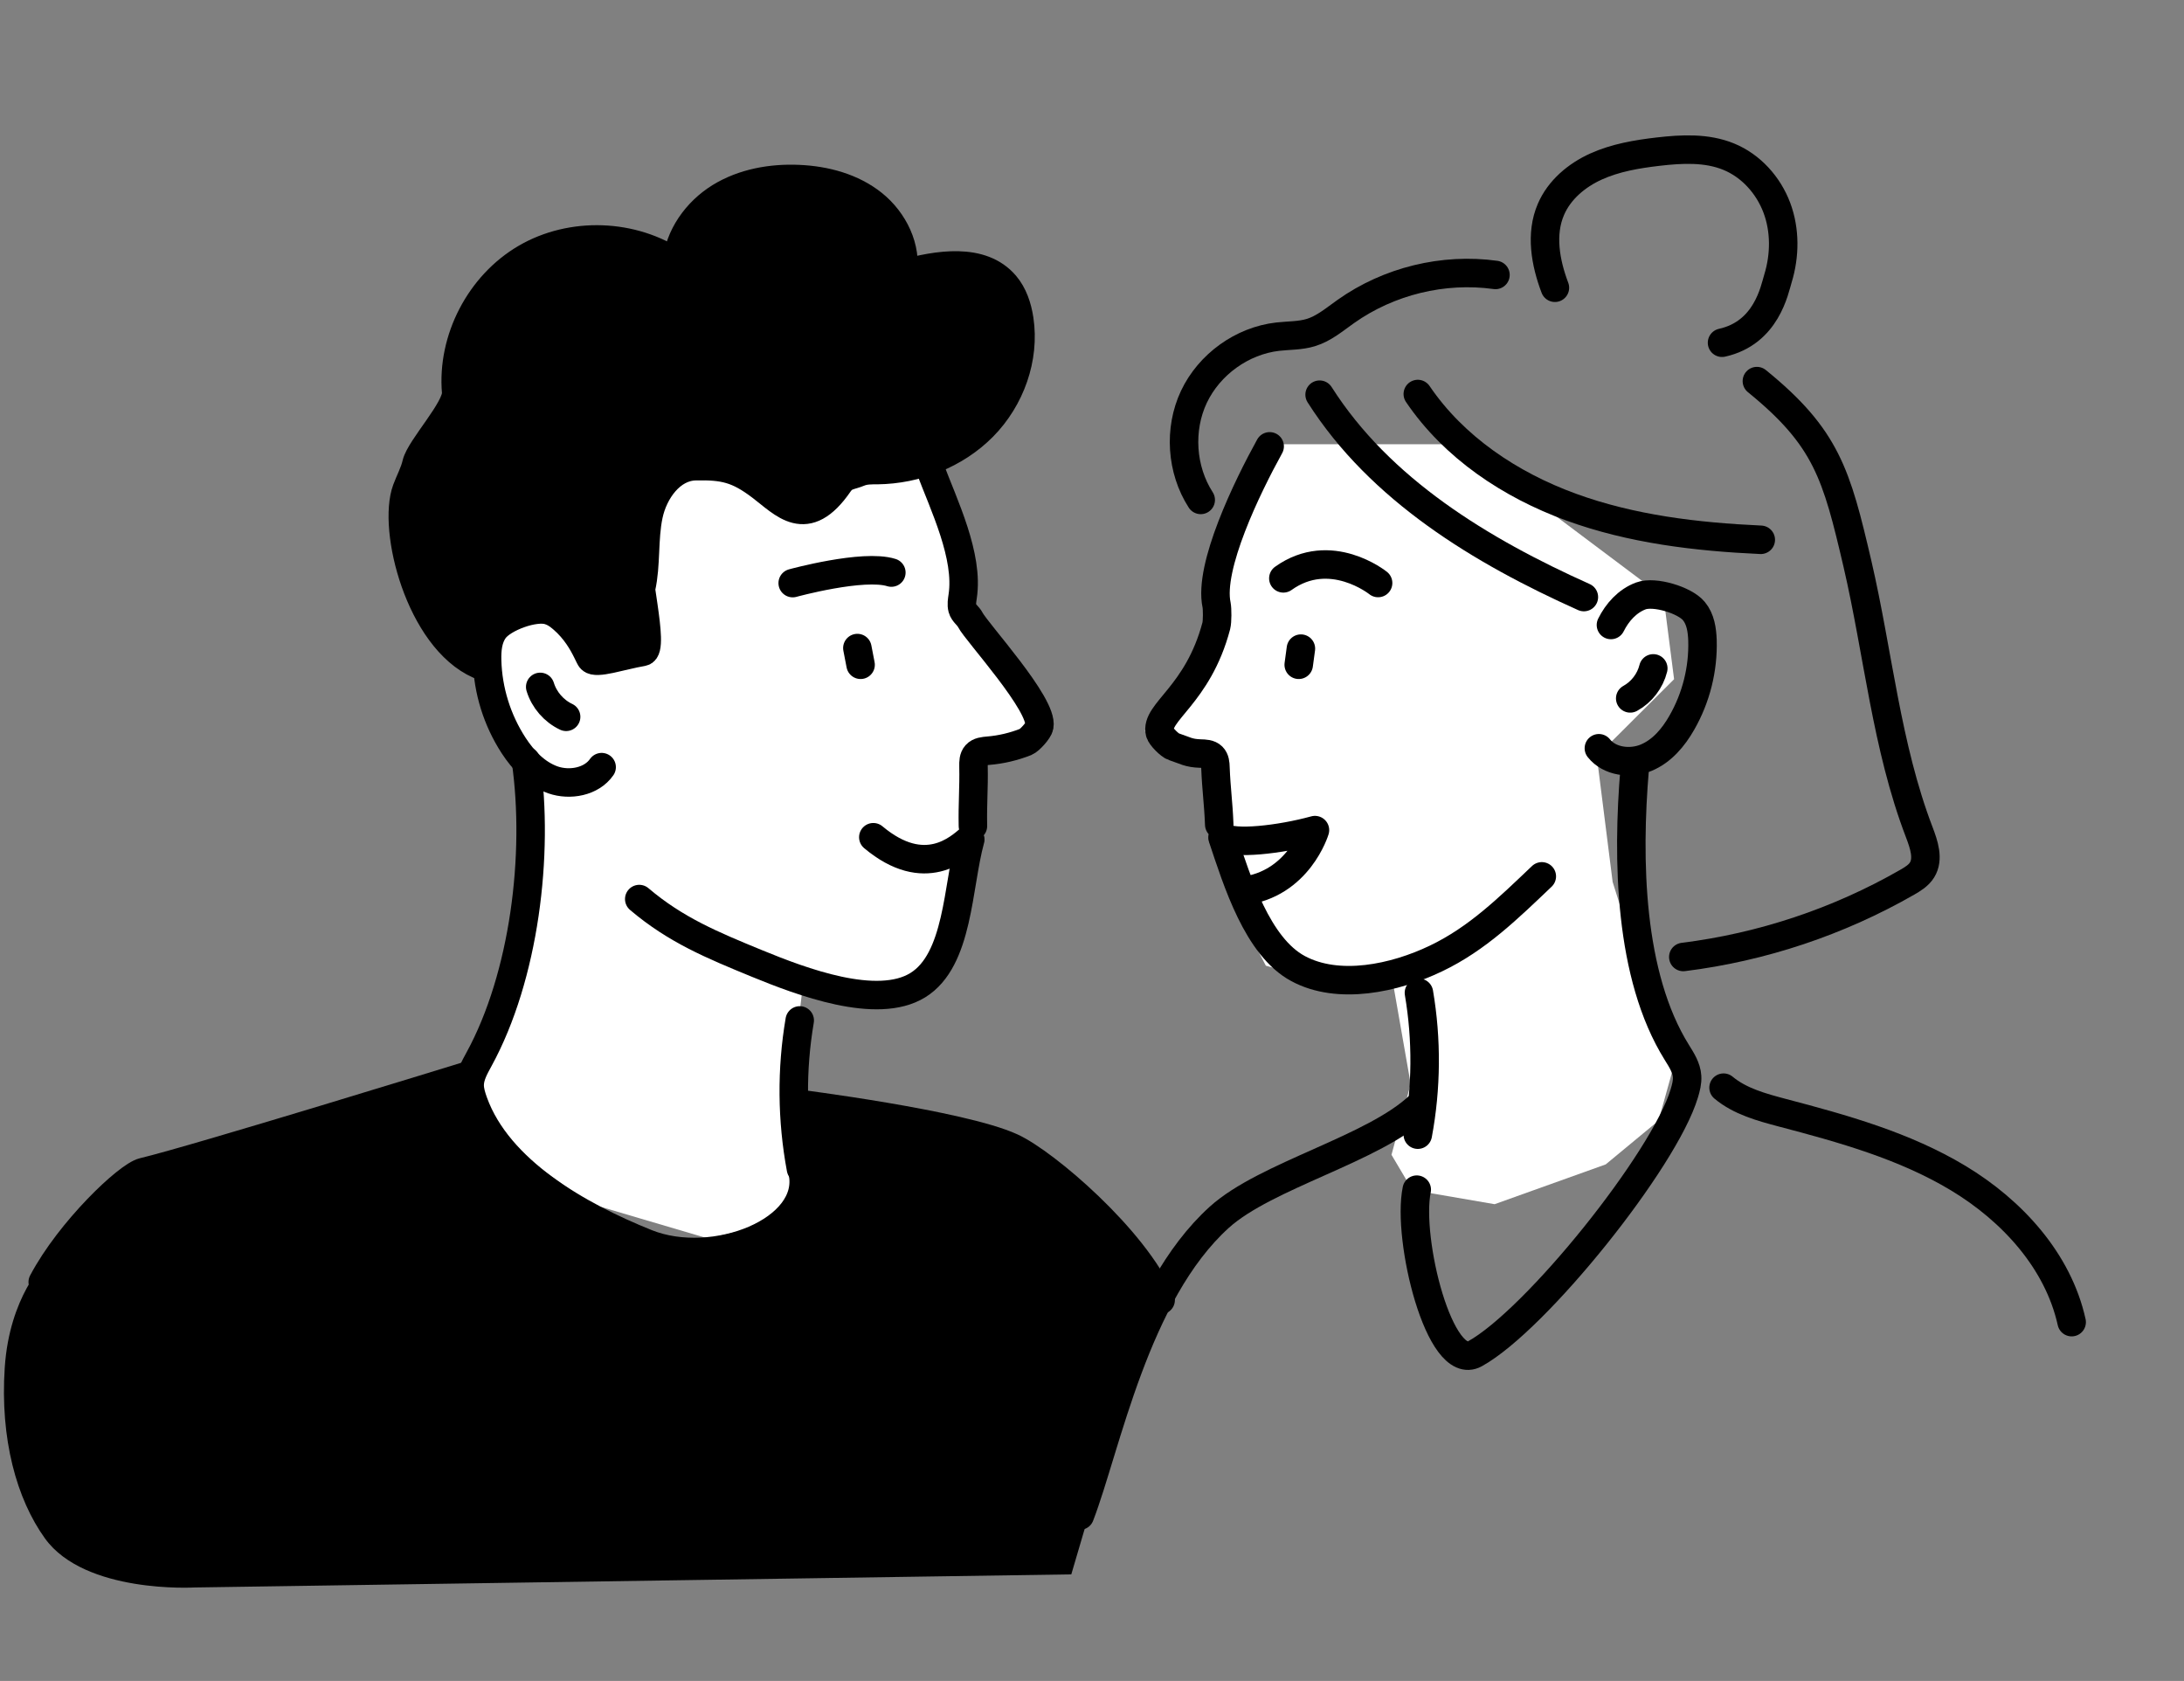 <?xml version="1.0" encoding="UTF-8"?> <svg xmlns="http://www.w3.org/2000/svg" width="230" height="177" viewBox="0 0 230 177" fill="none"><rect x="0" y="0" width="230" height="177" fill="#808080" stroke="none"/><path d="M4.5 135C7.38 129.57 13.45 123.81 15.08 123.42C20.59 122.11 49.15 113.3 49.15 113.3L83.68 116.18C83.68 116.18 101.24 118.38 106.54 120.82C110.08 122.45 119.47 130.47 122.23 136.89" stroke="black" stroke-width="3" stroke-linecap="round" stroke-linejoin="round"></path><path d="M52.18 64.71L51.54 73.82L56.34 81.81L55.38 95.72L52.02 108.99L49.46 114.26L51.54 119.22L62.09 126.73L74.56 130.41L83.51 128.33L85.59 124.33L83.03 116.66L84.63 103.07L92.94 104.51L98.22 102.75L101.74 94.92L102.8 79.46L110.05 76.22L101.34 64.07L100.78 57.52L96.14 45.37L73.6 46.65L52.18 64.71Z" fill="white"></path><path d="M97.9 49.2C99.42 53.24 102.03 58.54 101.38 62.8C101.32 63.22 101.24 63.66 101.35 64.07C101.48 64.55 101.96 64.83 102.19 65.28C102.86 66.58 109.89 74.21 109.45 76.48C109.37 76.92 108.44 77.95 108.03 78.12C106.76 78.62 105.42 78.94 104.06 79.05C103.61 79.09 103.1 79.13 102.8 79.47C102.52 79.78 102.51 80.25 102.52 80.67C102.57 83.1 102.41 84.55 102.46 86.98" stroke="black" stroke-width="3" stroke-linecap="round" stroke-linejoin="round"></path><path d="M61.27 67.29C60.5 65.94 59.32 64.75 57.8 64.28C56.29 63.81 53 65.01 52.06 66.28C51.37 67.21 51.27 68.42 51.3 69.55C51.38 72.71 52.36 75.84 54.09 78.5C55.1 80.05 56.45 81.49 58.23 82.12C60.01 82.74 62.29 82.32 63.36 80.78" stroke="black" stroke-width="3" stroke-linecap="round" stroke-linejoin="round"></path><path d="M56.89 72.33C57.31 73.7 58.33 74.87 59.62 75.48" stroke="black" stroke-width="3" stroke-linecap="round" stroke-linejoin="round"></path><path d="M67.29 58.27C66.65 59.48 69.04 68.4 67.69 68.64C65.32 69.05 62.81 69.96 62.25 69.4C61.91 69.06 60.79 65.18 56.72 63.65C54.44 62.8 50.62 64.9 50.45 69.99C44.21 67.23 41.29 55.72 42.82 51.56C43.16 50.64 43.64 49.78 43.86 48.83C44.25 47.16 48.18 43.02 48.04 41.3C47.56 35.73 50.54 30 55.37 27.18C60.2 24.36 66.65 24.59 71.27 27.75C71.51 24.88 73.37 22.29 75.82 20.77C78.27 19.26 81.24 18.73 84.12 18.86C86.91 18.98 89.76 19.74 91.94 21.49C94.12 23.24 95.53 26.1 95.06 28.86C98.75 27.84 103.36 27.08 105.85 30C106.71 31.01 107.14 32.33 107.34 33.64C107.96 37.71 106.41 41.99 103.52 44.92C100.63 47.85 96.51 49.45 92.39 49.5C91.75 49.5 91.09 49.49 90.5 49.73C89.54 50.13 88.95 50.03 88.36 50.88C84.9 55.92 82.54 53.02 80.11 51.19C77.7 49.37 76.25 49.02 73.24 49.09C70.67 49.14 68.83 51.73 68.3 54.25C67.77 56.77 68.08 59.41 67.52 61.92" fill="black"></path><path d="M67.29 58.27C66.65 59.48 69.04 68.4 67.69 68.64C65.32 69.05 62.81 69.96 62.25 69.4C61.91 69.06 60.79 65.18 56.72 63.65C54.44 62.8 50.62 64.9 50.45 69.99C44.21 67.23 41.29 55.72 42.82 51.56C43.16 50.64 43.64 49.78 43.86 48.83C44.25 47.16 48.18 43.02 48.04 41.3C47.56 35.73 50.54 30 55.37 27.18C60.2 24.36 66.65 24.59 71.27 27.75C71.51 24.88 73.37 22.29 75.82 20.77C78.27 19.26 81.24 18.73 84.12 18.86C86.91 18.98 89.76 19.74 91.94 21.49C94.12 23.24 95.53 26.1 95.06 28.86C98.75 27.84 103.36 27.08 105.85 30C106.71 31.01 107.14 32.33 107.34 33.64C107.96 37.71 106.41 41.99 103.52 44.92C100.63 47.85 96.51 49.45 92.39 49.5C91.75 49.5 91.09 49.49 90.5 49.73C89.54 50.13 88.95 50.03 88.36 50.88C84.9 55.92 82.54 53.02 80.11 51.19C77.7 49.37 76.25 49.02 73.24 49.09C70.67 49.14 68.83 51.73 68.3 54.25C67.77 56.77 68.08 59.41 67.52 61.92" stroke="black" stroke-width="3" stroke-linecap="round" stroke-linejoin="round"></path><path d="M102.17 88.43C100.83 93.33 100.97 101.08 96.65 103.74C92.35 106.39 84.39 103.37 79.71 101.45C75.04 99.53 71.17 97.94 67.32 94.67" stroke="black" stroke-width="3" stroke-linecap="round" stroke-linejoin="round"></path><path d="M84.22 107.45C83.34 112.61 83.39 117.93 84.35 123.07" stroke="black" stroke-width="3" stroke-linecap="round" stroke-linejoin="round"></path><path d="M55.39 80.12C56.79 89.98 55.22 102.81 50.44 111.55C49.98 112.4 49.47 113.28 49.46 114.25C49.46 114.88 49.66 115.49 49.87 116.08C52.48 123.29 60.95 128.06 68.07 130.92C75.19 133.78 85.83 129.56 84.53 123.41" stroke="black" stroke-width="3" stroke-linecap="round" stroke-linejoin="round"></path><path d="M93.87 60.29C90.9 59.36 83.48 61.4 83.48 61.4" stroke="black" stroke-width="3" stroke-linecap="round" stroke-linejoin="round"></path><path d="M90.29 68.24L90.63 70" stroke="black" stroke-width="3" stroke-linecap="round" stroke-linejoin="round"></path><path d="M102.15 88.34C101.04 89.27 97.42 92.73 91.97 88.16" stroke="black" stroke-width="3" stroke-linecap="round" stroke-linejoin="round"></path><path d="M175.19 62.86L176.3 71.52L168.16 79.64L169.83 92.87L173.76 105.35L176.44 111.63L174.66 118.01L169.1 122.61L157.4 126.8L148.74 125.31L146.54 121.6L148.56 114.14L146.3 101.25L138.44 103.08L133.31 101.69L129.52 94.4L127.67 79.69L120.57 77L128.22 64.92L128.4 58.64L132.17 46.78H153.76L175.19 62.86Z" fill="white"></path><path d="M133.71 47C131.35 51.27 127.26 59.68 128.12 63.71C128.2 64.11 128.21 65.44 128.09 65.9C126.15 73.24 121.61 75 122.15 77.14C122.25 77.55 123.19 78.49 123.6 78.62C124.84 79.03 125.14 79.31 126.44 79.35C126.87 79.36 127.36 79.37 127.67 79.68C127.96 79.97 127.99 80.41 128 80.81C128.09 83.14 128.31 84.5 128.4 86.83" stroke="black" stroke-width="3" stroke-linecap="round" stroke-linejoin="round"></path><path d="M169.65 65.81C170.31 64.48 171.38 63.28 172.8 62.75C174.22 62.22 177.42 63.18 178.38 64.34C179.09 65.19 179.25 66.34 179.29 67.42C179.38 70.45 178.62 73.48 177.11 76.11C176.23 77.65 175.02 79.1 173.35 79.79C171.68 80.48 169.49 80.2 168.38 78.79" stroke="black" stroke-width="3" stroke-linecap="round" stroke-linejoin="round"></path><path d="M174.11 70.38C173.78 71.71 172.88 72.88 171.68 73.54" stroke="black" stroke-width="3" stroke-linecap="round" stroke-linejoin="round"></path><path d="M128.76 88.23C130.3 92.83 132.42 99.69 136.7 101.99C140.95 104.28 146.87 103.02 151.22 100.93C155.58 98.85 158.87 95.61 162.37 92.28" stroke="black" stroke-width="3" stroke-linecap="round" stroke-linejoin="round"></path><path d="M149.43 104.54C150.27 109.47 150.23 114.56 149.31 119.48" stroke="black" stroke-width="3" stroke-linecap="round" stroke-linejoin="round"></path><path d="M172.15 80.97C171.35 90.46 171.55 102.74 176.59 110.82C177.08 111.61 177.61 112.42 177.67 113.35C177.71 113.95 177.55 114.55 177.38 115.12C175.28 122.15 161.76 139 155.33 142.55C151.62 144.6 148.13 130.47 149.2 125.27" stroke="black" stroke-width="3" stroke-linecap="round" stroke-linejoin="round"></path><path d="M135.15 60.9C140.12 57.35 145.13 61.39 145.13 61.39" stroke="black" stroke-width="3" stroke-linecap="round" stroke-linejoin="round"></path><path d="M137 68.3L136.77 70" stroke="black" stroke-width="3" stroke-linecap="round" stroke-linejoin="round"></path><path d="M130.83 93.83C136.76 93.15 138.48 87.41 138.48 87.41C134.77 88.43 129.88 88.96 128.77 88.13" stroke="black" stroke-width="3" stroke-linecap="round" stroke-linejoin="round"></path><path d="M138.97 41.56C145.33 51.57 155.98 58.02 166.8 62.87" stroke="black" stroke-width="3" stroke-linecap="round" stroke-linejoin="round"></path><path d="M126.45 52.64C124.4 49.46 124.12 45.21 125.73 41.79C127.35 38.37 130.8 35.88 134.56 35.45C135.72 35.32 136.92 35.36 138.04 35.02C139.43 34.6 140.56 33.62 141.74 32.79C146.26 29.59 152.01 28.19 157.49 28.95" stroke="black" stroke-width="3" stroke-linecap="round" stroke-linejoin="round"></path><path d="M163.75 30.3C162.75 27.66 162.21 24.64 163.33 22.05C164.21 19.99 166.05 18.45 168.09 17.53C170.13 16.61 172.37 16.23 174.6 15.97C177.1 15.68 179.73 15.54 182.06 16.5C184.4 17.46 186.23 19.5 187.12 21.87C188.01 24.24 187.98 26.91 187.24 29.32C186.87 30.53 186.04 35.05 181.35 36.09" stroke="black" stroke-width="3" stroke-linecap="round" stroke-linejoin="round"></path><path d="M185.02 40.13C192.36 46.09 193.41 49.95 195.61 59.37C197.8 68.8 198.66 78.59 202.12 87.63C202.61 88.92 203.14 90.44 202.41 91.61C202.05 92.19 201.44 92.56 200.85 92.9C193.62 97.05 185.55 99.74 177.27 100.77" stroke="black" stroke-width="3" stroke-linecap="round" stroke-linejoin="round"></path><path d="M149.31 41.49C153.12 47.11 159.05 51.06 165.43 53.39C171.81 55.72 178.64 56.53 185.43 56.84" stroke="black" stroke-width="3" stroke-linecap="round" stroke-linejoin="round"></path><path d="M149.5 116.41C144.71 121 133.32 123.73 128.4 128.18C119.53 136.21 116.51 152.31 113.72 159.59" stroke="black" stroke-width="3" stroke-linecap="round" stroke-linejoin="round"></path><path d="M181.51 114.53C183.25 115.98 185.52 116.59 187.7 117.17C194.1 118.85 200.57 120.65 206.23 124.06C211.89 127.47 216.74 132.76 218.17 139.22" stroke="black" stroke-width="3" stroke-linecap="round" stroke-linejoin="round"></path><path d="M49.46 114.26L51.54 119.22L57.63 124.82L68.07 130.93L75.97 131.69L82.09 128.48L84.99 124.82L83.67 116.18L96.92 118.09L107.77 121.45L116.79 128.18L121.83 135.36L118.17 147.59L112.82 165.78L20.48 167.16C20.48 167.16 8.953 167.837 4.74 162C1.741 157.845 0 151.5 0.5 144C1 136.5 4.74 132.92 4.74 132.92L13.3 125.12L18.04 122.37L35.92 117.32L49.46 114.26Z" fill="black"></path></svg> 